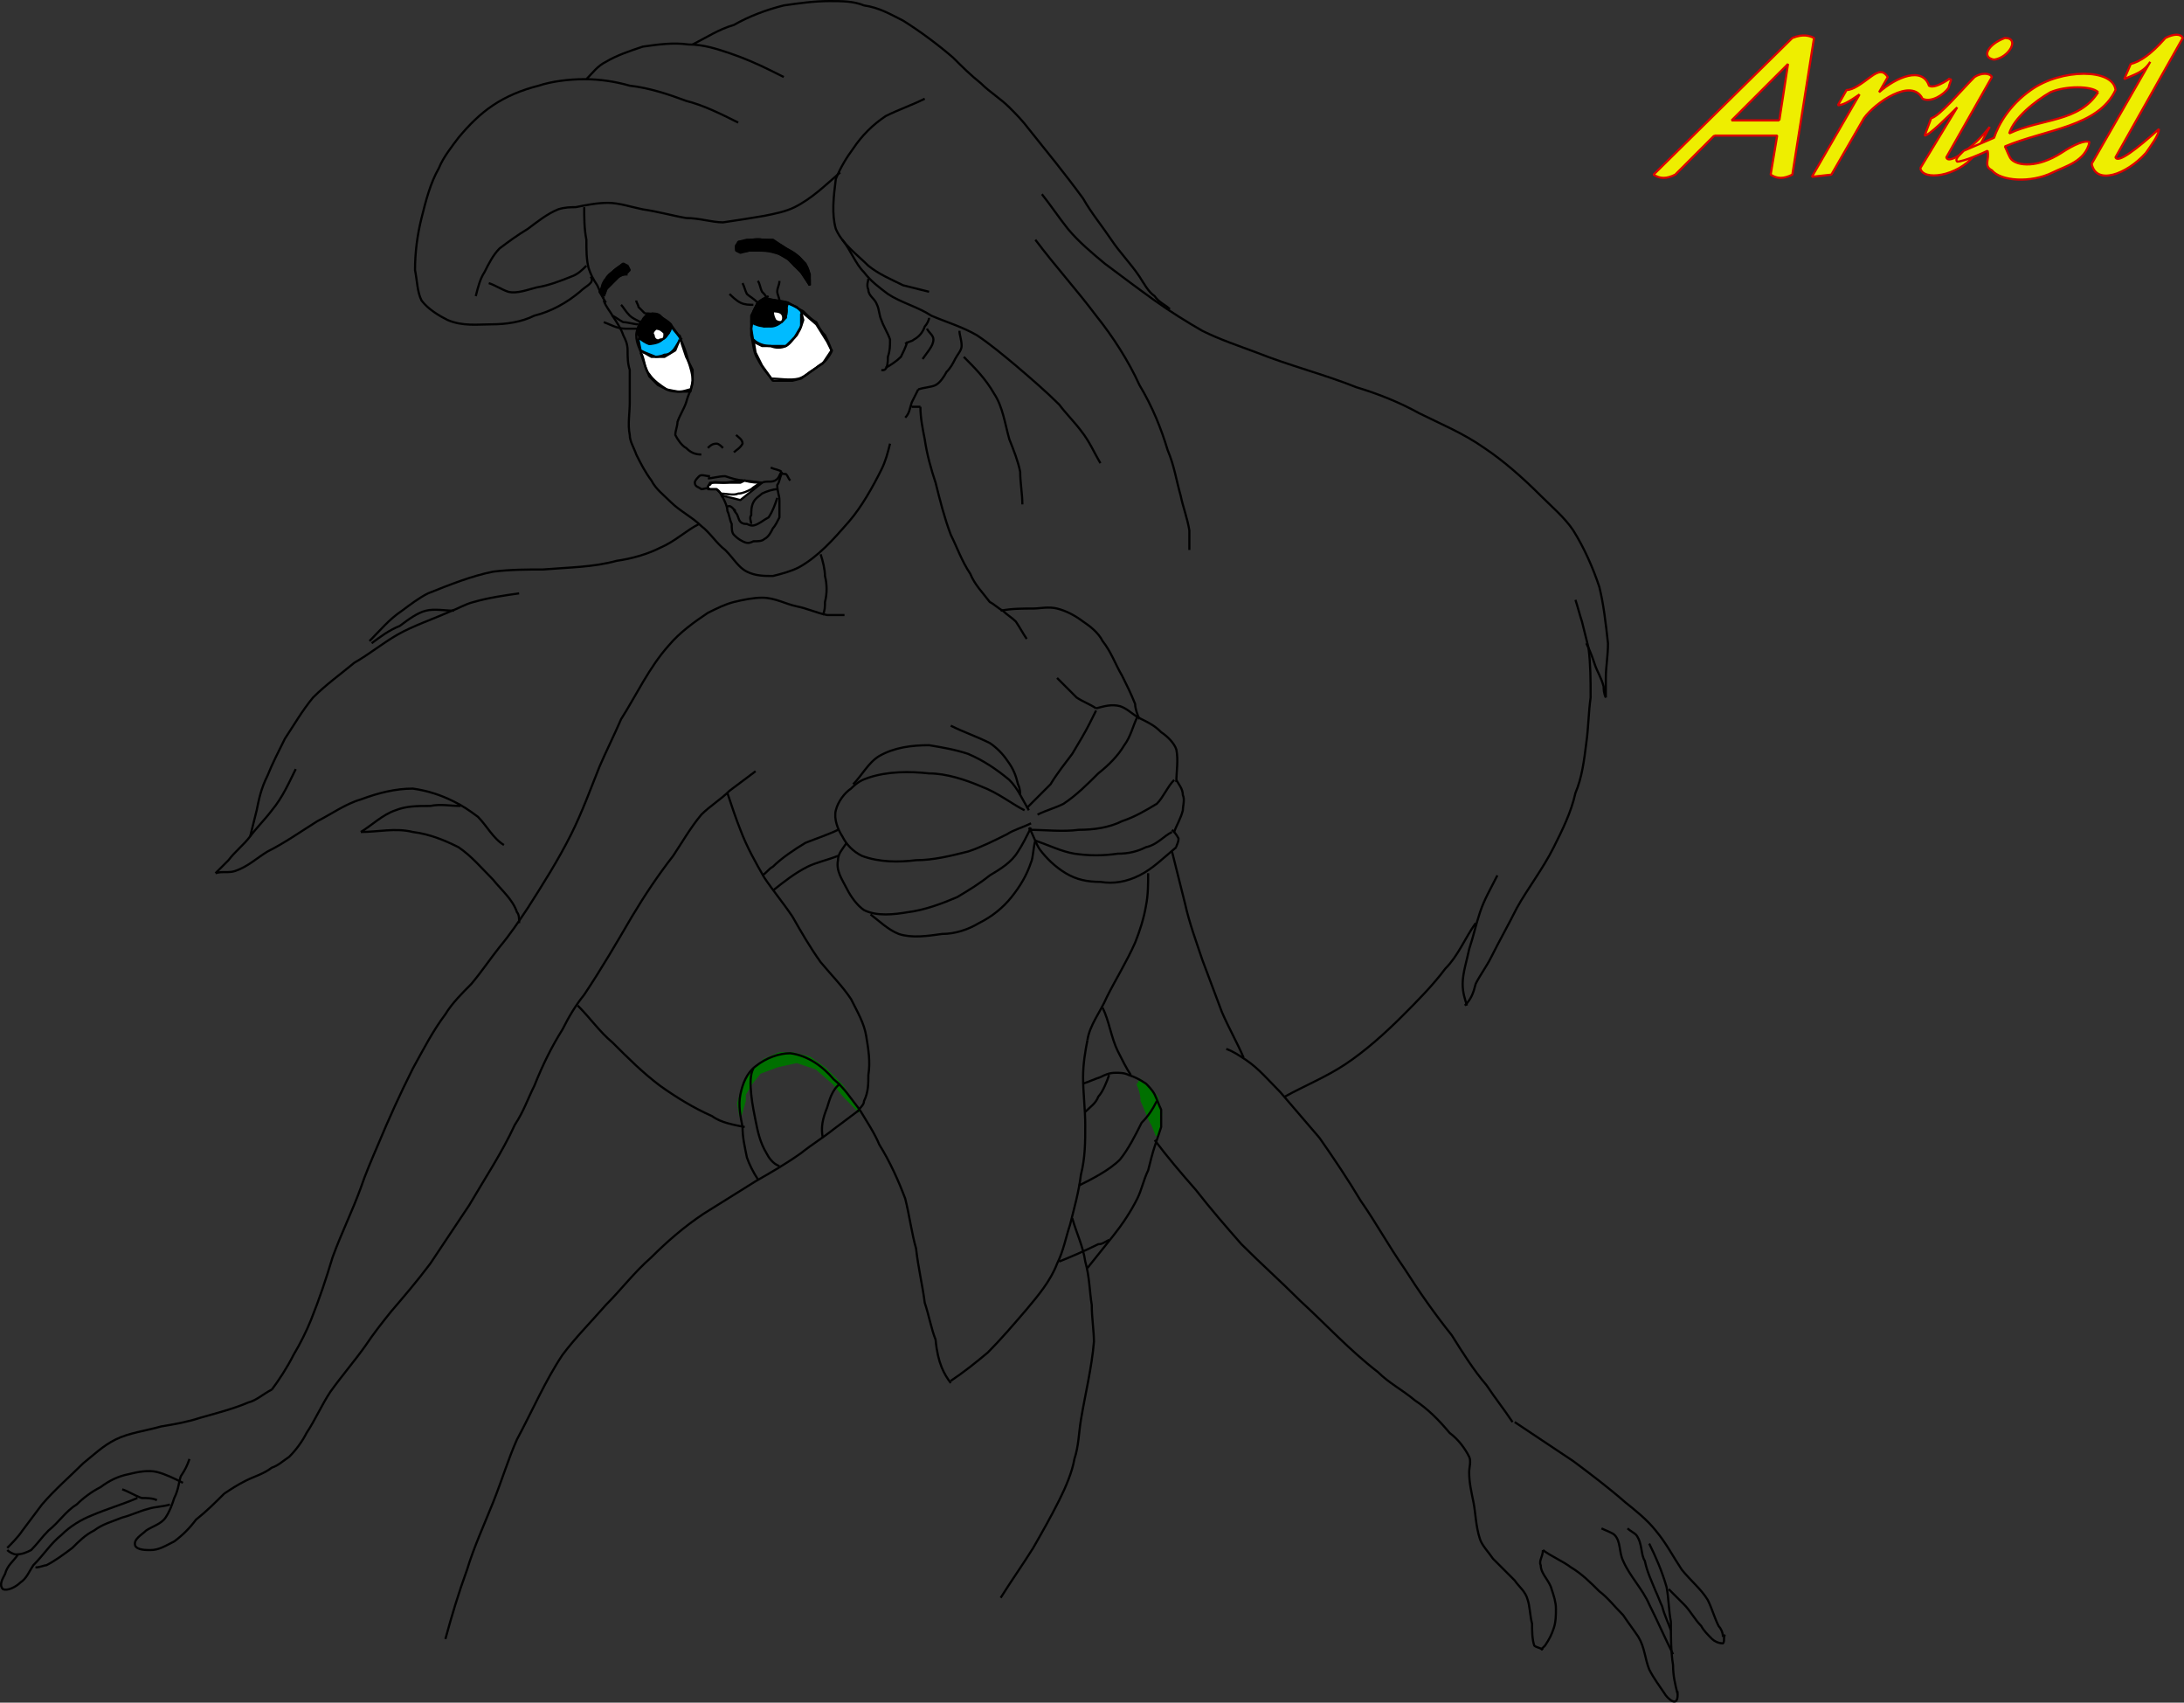 <svg width="1006.911" height="784.817" version="1.2" xmlns="http://www.w3.org/2000/svg"><rect width="100%" height="100%" fill="#333333" stroke="none"/><g fill="none" stroke="#000" fill-rule="evenodd" stroke-linejoin="bevel" font-family="'Sans Serif'" font-size="12.5" font-weight="400"><path d="M790.345 62.5h29l-3 18c3 2 6 2 10 0l10-63c-2-1-5-2-10 0l-64 63c3 2 6 2 10 0l18-18m30-7h-22l26-26-4 26m37-12c-3 2-7 5-10 5l4-7c3 0 7-3 11-6s6-3 8 0l-4 7c8-7 20-12 23-3 3 2 12-5 9-3 2 0 1 0 0 4-2 3-8 7-12 5-5-10-22 2-27 9l-15 26-9 1 22-38m62-16c7-1 12-10 5-10-8 3-11 9-5 10m-34 50c1 6 17 4 25-6l7-13c-7 9-19 18-20 14l21-37c-1-2-5-2-8 0-6 6-16 18-20 19l-3 8c2 0 11-9 15-13l-17 28" fill="#ee0" stroke="#d00" stroke-linejoin="miter" stroke-miterlimit="2"/><path d="M905.345 69.5c-3 3-4 4-3 5 3 0 12-4 14-5 1 4-2 7 2 9 4 5 18 6 28 1 6-3 15-5 17-14-2-1-7 1-13 5-11 7-20 6-23 3-1-1-2-4-3-6 19-8 43-9 51-26-1-10-25-10-39 0-10 7-15 16-17 22l-14 6m62-27c-3-3-15-3-22 0-7 4-17 12-19 19 15-7 32-5 41-19m-3 33c2 10 16 5 25-5 2-3 6-8 6-11-10 9-19 16-20 13l31-55c-1-2-4-2-8 0-7 8-12 11-16 12l-3 7c4-2 9-3 12-8l-27 47" fill="#ee0" stroke="#d00" stroke-linejoin="miter" stroke-miterlimit="2"/><path vector-effect="non-scaling-stroke" d="m525.345 497.5 3 3 5 5 2 8-1 7-1 3-2-5c-2-3-3-7-5-11 0-3-1-6-2-8m-129 12-7-11-8-8-7-5-8-2h-6l-7 3-6 5-4 8-2 7 1 6 2-7v-3l3-5 4-5 8-3 9-2 9 3 8 7 5 6 7 7" fill="#007000" stroke="#007000"/><path d="M335.345 365.5c2 6 4 12 6 17 3 8 7 15 11 22 4 6 9 12 13 18 4 7 8 14 13 21 5 6 10 11 14 17 3 6 6 11 7 17s2 12 1 18c0 4 0 8-2 12 0 2-2 3-3 5"/><path vector-effect="non-scaling-stroke" d="m326.345 224.5 1-2h14l2-1 8 1-10 8-8-2-3-3h-4v-1m-31-62 2 6 2 5 4 4 4 2 5 1h6l1-5v-5l-3-6-2-6-1-4-18 8" fill="#fff"/><path d="m298.345 145.5-3 3c-1 2-2 4-2 6 0 4 2 7 3 10s1 6 3 8c2 3 5 5 8 7 2 1 4 1 6 1s4-1 5-1"/><path vector-effect="non-scaling-stroke" d="m313.345 156.5-2 5-5 3h-4l-5-2-2-1-1-5 9-7 6 1 5 6" fill="#0bf"/><path vector-effect="non-scaling-stroke" d="m278.345 136.5 1-3 3-3 3-3 4-2 1-1-1-2-2-1-4 3-2 2-2 3-3 5 2 3m65-22h11l4 1 5 3 3 3 3 3 4 6v-5l-1-3-1-2-3-3-6-4-6-4h-12l-4 1-1 2v2l2 1 4-1" fill="#000"/><path vector-effect="non-scaling-stroke" d="m347.345 156.5 1 6 3 6 5 7h9l4-1 4-3 6-4 4-6-2-4-5-8-7-6-20 11" fill="#fff"/><path vector-effect="non-scaling-stroke" d="m347.345 157.5-1-6 1-6 15-6 5 2 2 2 1 4-1 3-3 5-4 4h-11l-4-2" fill="#0bf"/><path vector-effect="non-scaling-stroke" d="M300.345 144.5c1 0 3 0 4 1l3 3c1 0 2 1 2 2 0 2-1 3-2 4s-2 2-4 3c-1 0-3 1-4 1-2-1-4-2-5-4-1-1 0-3 0-4 1-1 1-2 2-3 0-1 2-2 2-3m49 4 5 2 5-1 5-3v-4l1-3-6-1-5-1-3 2-2 4-1 5" fill="#000"/><path d="M278.345 138.5c1 3 3 5 4 7 2 3 4 6 5 9 1 2 2 4 2 7s0 6 1 9v15c0 5-1 10 0 15 0 3 2 6 3 9 2 4 4 8 7 12 2 4 6 7 9 10 4 4 10 7 14 11 4 3 7 8 11 11 4 4 6 8 10 10s8 2 12 2c4-1 8-2 12-4 9-5 16-13 23-21 6-7 11-16 15-24 2-4 3-8 4-12m-56-68c-2 1-4 2-5 3l-3 6v9c1 4 1 8 3 11 2 4 4 6 7 10m-37-155c6-3 12-7 19-9 7-4 15-7 23-9 7-1 14-2 21-2 6 0 11 0 16 2 7 1 12 4 18 7 8 5 16 11 23 17 4 4 8 8 13 12 4 4 9 7 13 11 3 3 6 6 9 10 8 10 17 21 25 32 4 7 9 13 13 19s9 11 13 17c2 3 4 7 7 9 2 3 5 4 7 6"/><path d="M270.345 36.5c3-3 5-6 9-8 5-3 11-5 17-7 7-1 14-2 21-1 7 0 13 2 19 4s13 5 19 8l6 3m-21 21c-8-4-16-8-24-10-8-3-17-6-26-7-7-2-14-3-21-3s-15 1-21 3c-8 2-15 5-21 9s-11 9-16 15c-3 4-7 9-9 14-4 7-6 15-8 23s-3 16-3 24c1 5 1 10 3 14 3 4 8 7 12 9 7 3 14 2 20 2 7 0 14-1 20-4 8-2 15-6 21-11 3-3 7-4 5-7"/><path d="M225.345 130.5c3 1 6 3 9 4 4 1 9-1 13-2 6-1 11-3 16-5 3-1 5-3 7-5"/><path d="M219.345 136.5c1-4 2-8 4-11 2-4 4-8 7-11 4-3 8-6 13-9 4-3 9-7 14-9 3-1 6-1 8-1 5-1 10-2 15-2s11 2 16 3c7 1 14 3 20 4 6 0 12 2 17 2 7-1 13-2 19-3 5-1 10-2 14-4 8-4 14-10 21-16"/><path d="M269.345 95.5c0 5 0 10 1 15 0 5 0 9 1 13 1 3 2 5 4 8 1 2 2 5 4 8m201-50c4 5 8 11 12 16 5 6 11 11 17 16 8 6 16 12 23 17s15 10 22 14c8 4 17 7 25 10 15 6 31 10 46 16 10 3 20 7 29 12 10 5 20 9 30 16 9 6 18 14 26 22 5 5 11 10 15 16 5 8 9 17 12 26 2 8 3 17 4 26 0 6-1 11-1 16v9"/><path d="M731.345 296.5c2 4 3 7 4 10s3 6 4 10c0 1 0 3 1 5m-263-211c9 12 19 23 28 35 8 10 15 21 20 32 6 10 10 20 13 30 3 7 4 14 6 21 1 5 3 10 4 16v9m-122-208c-6 3-12 5-18 8-6 4-11 9-15 15-3 4-6 9-8 14-1 8-2 16 0 23 3 7 10 12 15 17 5 4 10 6 16 9l12 3"/><path d="M388.345 110.5c4 5 6 11 10 15 3 4 7 7 11 10 6 4 14 6 20 10 7 3 14 5 21 9 6 4 12 9 18 14 7 6 14 12 20 18 3 4 7 8 10 12 4 5 6 10 9 15m-107-85c0 1-1 3 0 5 0 3 3 4 4 7 1 2 1 5 2 7 1 3 3 6 4 9 0 3 0 5-1 8 0 2 0 7-3 6"/><path d="M428.345 146.5c0 1-1 3-2 4-1 3-3 5-5 6-1 1-3 1-4 2"/><path d="M418.345 157.5c-1 3-2 5-3 7-2 2-5 4-7 5m19-18c1 2 3 3 3 5 0 3-3 6-5 9m19-1c5 5 10 10 14 17 4 6 5 14 7 21 2 5 4 10 5 15 0 5 1 10 1 15"/><path vector-effect="non-scaling-stroke" d="M349.345 115.5c2 0 5 0 8 1 4 1 7 3 9 6 3 2 5 6 7 9"/><path vector-effect="non-scaling-stroke" d="M373.345 131.5c0-3 0-7-2-9-2-4-5-6-9-8-3-2-7-4-11-4-3-1-7 1-11 1"/><path vector-effect="non-scaling-stroke" d="M341.345 111.5c-1 1-2 1-2 2s0 2 1 2c2 1 4 0 5 0h5m-72 21c1-2 1-3 2-5 2-1 3-3 5-4 1-1 3-1 4-1m-12 7c0-2 1-4 2-5 1-2 3-3 4-4s3-2 4-3m0 0c1 1 2 1 2 2 1 1 0 2-1 3m71 12c0-1-1-3-1-4 0-2 1-3 1-5m-6 8c0-1-1-2-2-3-1-2-1-4-2-5m0 10c-2-2-4-3-5-4-1-2-1-3-2-5m5 10c-2 0-4 0-6-1s-4-3-5-4"/><path d="M347.345 156.5c2 2 5 3 8 3 2 1 5 1 7 0s3-3 5-5c1-2 2-3 2-5v-5"/><path vector-effect="non-scaling-stroke" d="M360.345 144.5c1 1 1 3 0 4-1 0-2 0-3-1-1-2-1-3-1-4 1 0 3 0 4 1" fill="#fff"/><path d="M353.345 137.5c3 1 7 1 10 2 2 1 5 3 7 4 2 2 4 4 6 5 1 2 2 4 4 6 1 2 2 4 3 7"/><path d="M355.345 174.5c4 0 9 1 13 0 3-1 5-3 8-5 1-1 3-2 4-3 2-2 4-6 3-5"/><path vector-effect="non-scaling-stroke" d="M294.345 151.5h-6c-4 0-7-2-10-3m16 1c-2 0-5-1-7-1-2-1-3-2-5-3m13 3c-2-1-4-2-5-3-2-2-3-4-4-5m11 4-3-3c0-1-1-2-1-3"/><path d="M296.345 162.5c1 0 2 1 4 2 2 0 4 0 6-1 2 0 3-1 4-2s3-5 3-4m-19-2c1 1 4 3 5 3 3 0 5-1 6-2 2-1 2-2 3-3 0-1 0-3 1-4"/><path vector-effect="non-scaling-stroke" d="M306.345 153.5c0 2 0 3-2 3-1 1-3 0-3-2-1-1 0-2 1-3 2 0 3 1 4 2" fill="#fff"/><path d="M297.345 144.5c2 0 4 0 6 1s4 2 6 4c1 2 3 4 4 6 2 4 3 7 4 11 1 3 2 6 2 9s-2 6-3 10c-1 3-3 6-4 9 0 2-1 4-1 6 1 2 3 5 5 6 2 2 4 3 7 3m3-3c1-1 2-2 4-2 1 0 2 1 3 2m6-6c1 1 3 2 3 4-1 2-3 3-4 4m17 7c2 1 4 1 5 2m-34 3c2 0 5-1 8-1 3 1 6 2 9 2 3 1 6 1 8 1 2-1 4 0 6-1s2-3 3-4"/><path d="M360.345 218.5c-1 2-1 4-2 5 0 3 1 5 1 7v8c-1 2-2 4-3 5-1 2-2 4-4 5-1 1-3 1-5 1-2 1-3 1-5 0s-3-2-4-3-1-3-1-5c-1-2-1-4-2-6 0-2-1-4-2-6-1-1-1-3-3-4h-3c-1-1-3 0-4 0-1-1-3-1-3-3 0-1 1-2 2-3s3 0 5 0"/><path d="M358.345 229.5c-1 3-2 6-4 9-2 1-3 2-5 3s-3 1-5 0c-1 0-2 0-3-1s-1-3-2-4c0 0-1-1-1-2"/><path d="M335.345 233.5c2-1 3 2 4 2m19-10c-2 0-5 1-7 2-1 1-3 2-4 4s-1 4-1 6c-1 1 0 3 0 4m-14-14c2 0 6 1 8 0 2 0 4-1 6-2 1-1 3-2 4-3m-8-1c-3 0-6 1-9 1-2 0-5-1-6 1-1 0-1 1-1 2m34-8c0 1 1 1 2 1 1 1 1 2 2 3m78-69c0 2 1 4 1 7 0 2-2 4-3 6s-2 4-4 6c-1 2-3 5-5 6s-5 1-8 2m0 0-3 6c-1 3-1 5-3 7m7-5h-4m4 0c0 5 1 10 2 15 1 7 3 14 5 20 2 8 4 16 7 24 3 6 5 12 9 18 2 5 6 9 9 13 2 1 4 3 6 4 2 2 4 3 6 5 2 3 3 5 5 8m-95-39c1 3 2 7 2 10 1 4 1 8 0 12 0 2 0 4-1 6"/><path d="M461.345 281.5c5-1 10-1 15-1 3 0 7-1 11 0s8 3 12 6c3 2 7 5 9 9 4 5 6 11 9 16 2 4 4 8 6 13 0 2 1 5 2 7m201-55c1 3 2 7 3 10l3 12c1 8 1 15 1 23-1 7-1 14-2 21-1 8-2 16-5 23-2 9-6 17-10 25-5 10-12 19-17 28-4 8-8 15-12 23-2 4-5 8-7 12-1 4-2 7-5 10"/><path d="M690.345 403.5c-3 6-6 11-8 17s-3 11-5 17c-1 5-3 11-3 16 0 4 1 7 2 10m4-38c-5 7-8 15-14 21-6 8-13 15-20 22-8 8-17 16-26 22s-19 10-28 15m-105-193 9 9c3 2 6 3 9 5m-67 8c6 3 12 5 18 8 3 2 6 5 8 8 3 4 4 7 5 11 1 2 1 4 1 5m3 6 11-11c3-5 7-10 10-14 3-5 6-10 8-14l3-6m-27 48c4-2 8-3 12-5 6-4 11-9 16-14 5-4 9-8 12-13 3-4 4-9 6-13m-50 52c7 0 16 1 23 0 7 0 14-1 20-4 6-2 11-5 16-8 3-3 5-8 8-11m-64 28c6 2 12 5 18 6 7 1 13 1 20 0 5 0 9-1 13-3 5-1 8-5 12-7m-35-57c4-1 7-2 11-1 3 1 5 3 8 5m0 0c6 3 8 4 11 7 3 2 6 5 7 8 1 5 0 10 0 15"/><path d="M542.345 359.5c1 2 3 4 3 7 1 2 0 5 0 7-1 4-3 7-4 10"/><path d="M540.345 382.5c1 1 2 2 3 4 0 2-1 3-1 4m-68-9c2 3 3 7 5 10 3 4 7 8 12 11s10 4 16 4c6 1 12 0 18-3s11-8 17-13m-68-17c-3-5-5-10-9-14-6-5-12-9-19-12-6-2-12-3-18-4-8 0-16 1-23 5-5 3-8 9-12 13"/><path d="M472.345 373.5c-6-3-12-8-20-11-7-3-16-6-24-6-9-1-19-1-28 2-3 1-5 2-8 5-3 2-6 6-7 10s1 9 3 12c2 4 5 7 9 9 8 3 17 3 25 2 8 0 16-2 24-4 6-2 12-5 18-8 3-2 7-3 11-5"/><path d="M390.345 388.5c-2 3-4 5-4 8-1 5 2 9 4 13s5 8 8 10c6 3 14 2 20 1 8-1 16-4 23-7 5-3 10-6 15-10 5-3 10-6 13-11 2-3 4-7 6-11"/><path d="M401.345 421.5c4 3 8 7 13 9 6 2 13 1 20 0 6 0 12-2 17-5 6-3 11-7 15-12s7-10 9-16c1-2 1-7 2-10m-91-5c-4 2-10 4-15 6-5 3-11 7-15 11-2 1-3 3-5 4m35-9c-5 2-10 3-14 5-6 3-11 7-16 11m173-8c0 5 0 10-1 15-1 6-3 12-5 17-4 9-9 17-13 25-3 7-8 13-9 20m39-87 6 24c2 9 5 17 8 26l9 24c3 7 7 14 10 21"/><path d="M508.345 464.5c3 6 4 14 7 20 2 4 4 8 6 11m44-12c3 1 6 3 9 5 6 4 11 10 16 15l18 21c7 10 13 19 19 29 7 10 13 21 20 31 7 11 14 21 22 31 5 8 10 16 16 23 4 6 8 11 12 17m1 0 27 18c8 6 16 12 24 19 5 4 10 8 14 13 5 6 8 12 12 18 4 5 9 9 12 14 2 4 3 8 5 12 1 1 2 3 2 5"/><path d="M760.345 711.5c3 6 6 13 8 20 1 5 1 11 2 16 0 7 0 14 1 20 0 5 1 9 2 13"/><path d="M750.345 704.5c1 1 3 2 4 3 3 4 2 9 4 12 1 5 3 9 5 14 1 2 2 5 3 7 1 4 3 8 4 11m-32-47c2 1 5 2 6 3 3 3 2 8 4 12 3 7 9 13 12 20 4 8 7 15 11 23m-60-48c4 3 9 5 13 8 5 3 9 7 13 11 4 3 7 7 11 11 2 3 5 7 7 10 3 5 3 10 5 15 2 4 5 8 7 11 1 2 7 8 6-1m-4-47 7 7c3 3 5 7 8 10 1 2 3 4 5 6 1 1 3 2 5 2 1-1 0-3 1-4m-84-39c0 3-2 5-1 7 0 4 4 7 5 11 1 3 2 6 2 9s0 6-1 9-2 5-4 8l-2 2"/><path d="M711.345 760.5c-1-1-3-1-4-2-1-3-1-7-1-10-1-4-1-8-2-11-1-4-4-6-6-9l-10-10c-2-3-5-6-6-9-2-6-2-12-3-17s-2-9-2-14c0-2 1-5 0-7-2-4-5-8-9-11-5-6-10-11-16-15-6-5-12-8-17-13-13-10-24-22-36-33-9-9-18-17-27-26-7-8-14-16-21-25-7-8-13-15-19-23m-31-46c-1 5-2 11-2 17 0 7 1 15 1 22 0 8 0 15-2 23-1 8-3 15-5 23-2 6-3 12-6 18-3 8-9 15-14 21-6 7-12 14-18 20-6 5-11 9-17 13m50-55c5-2 12-5 18-8 2 0 3-1 5-2"/><path d="M497.345 546.5c6-3 14-7 19-12 4-5 7-11 10-17 3-3 5-6 7-10m-22-12c-1 3-3 8-5 10-1 3-4 5-6 7m-6 49c2 7 5 13 6 20 2 7 2 14 3 20 0 6 1 12 1 17-1 12-4 24-6 36-1 6-1 12-3 18-1 6-4 13-7 19-4 8-8 15-12 22-5 8-10 15-15 23m-139-495c-6 3-11 8-18 11-6 3-13 5-20 6-11 3-22 3-34 4-7 0-15 0-23 1-10 2-20 6-30 10-4 2-8 5-12 8-6 4-10 9-15 14"/><path d="M171.345 296.5c4-3 8-6 13-8 4-3 8-6 12-7s9 0 13 0"/><path d="M239.345 273.5c-7 1-14 2-21 4-4 1-7 3-10 4-9 4-18 7-25 11s-13 9-20 13c-6 5-13 10-19 16-5 6-9 13-13 19-3 6-6 12-8 17-3 6-4 11-5 16l-3 12"/><path d="M136.345 354.5c-3 6-6 13-11 19-3 4-7 8-10 12s-7 7-10 11l-6 6m0 0c3-1 6 0 9-1 6-2 10-6 15-9 8-4 15-9 23-14 6-3 13-8 20-10 8-3 16-5 24-5 7 1 13 3 19 6 4 2 7 4 11 7 4 4 7 10 12 13"/><path d="M212.345 371.5c-5 0-9-1-14 0-6 0-11 0-16 2-6 2-11 7-16 10m0 0c8 0 16-2 24 0 8 1 15 4 21 7 6 4 11 10 16 15 4 5 9 9 11 15 1 1 1 3 1 5"/><path d="M389.345 283.5h-8c-5-1-9-3-14-4s-10-4-16-4c-4 0-9 1-13 2s-8 3-12 5c-6 4-13 9-18 15-9 10-15 23-22 34-3 7-7 15-10 22-4 10-8 21-13 31-6 12-13 23-20 34-4 6-8 12-13 18-4 5-8 11-13 17-4 4-9 9-12 14-6 8-10 16-15 25-6 12-11 23-16 35-3 7-6 14-8 20-4 11-9 21-13 32-3 10-6 19-10 29-2 5-5 11-8 16-3 6-7 12-10 16m0 0c-4 2-7 5-11 6-7 3-15 5-22 7-6 2-12 3-18 4-7 2-15 3-21 6s-10 7-15 11c-6 6-13 12-19 19l-9 12c-2 3-5 6-7 8"/><path d="M84.345 683.5c-4-2-8-4-12-5s-9 0-13 1c-5 1-9 3-13 6-4 2-8 5-11 8-5 3-8 8-13 12-3 3-5 6-8 9-2 1-4 2-7 2-1 0-3-1-4-2"/><path d="M56.345 686.5c3 1 6 3 9 4 2 0 5 0 7 1m-9-1c-7 3-14 5-21 8-5 2-10 5-14 9-5 4-8 9-13 14-2 3-3 6-6 8-2 2-6 4-8 3-2-2 0-5 1-7 1-4 4-6 6-9"/><path d="M16.345 722.5c2 0 4-1 5-1 4-2 8-5 12-8 3-3 6-6 10-8 4-3 8-4 13-6 4-1 8-3 12-4 3-1 7-1 10-2"/><path d="M103.345 688.5c-4 4-8 8-13 12-3 4-6 7-10 10-4 2-7 4-11 4-2 0-6 0-7-2-1-3 3-5 5-7 3-2 7-3 9-6s3-6 4-9c2-4 2-7 3-10 2-3 3-5 4-8m16 16c3-2 6-4 10-6s8-3 12-6c3-1 5-3 8-5 3-3 6-7 8-11 4-6 7-13 11-19 5-7 11-14 16-21 4-6 8-11 12-16 6-7 12-14 18-22l18-27c7-12 15-24 21-37 4-6 6-12 9-18 4-10 8-18 13-26 3-6 6-11 10-16 8-12 15-24 22-36 6-10 12-19 19-28 4-6 8-13 13-19 4-4 9-7 13-11l12-9"/><path d="M266.345 463.5c6 6 10 12 16 17 7 7 14 14 22 20 7 5 15 10 24 14 4 3 10 4 15 5"/><path d="M396.345 511.5c-4-5-7-10-12-14-5-6-12-11-20-12-5 0-11 2-16 6-4 3-6 8-7 13s0 10 1 15c0 5 1 9 2 14 1 3 3 7 5 10"/><path d="M387.345 499.5c-4 3-5 8-6 11-2 5-3 9-2 14m-32-32c-3 5 0 19 1 24s2 10 5 15c1 2 3 5 6 6"/><path d="m396.345 511.5-12 9c-5 4-10 7-15 11-7 5-14 9-21 13l-24 15c-9 6-17 13-24 20-8 7-14 15-21 22-7 8-14 15-20 23-8 12-14 26-21 39-4 9-7 19-11 29s-9 21-12 31c-4 11-7 21-10 32m191-244c3 5 7 11 9 16 5 8 9 17 12 25 2 8 3 16 5 23 1 9 3 17 4 25 2 6 3 12 5 17 1 11 4 16 7 20m-76-497c1 3 0 6-1 7-2 2-4 3-6 3s-5 0-7-1c-1 0-1-1-1-1m152 351c3-1 5-2 8-3 2-1 4-2 7-2 2 0 4 0 6 1 3 1 5 2 8 4 1 1 3 3 4 5s2 5 3 7v8l-3 9c-1 3-2 7-3 11-2 4-3 9-5 13-3 6-7 12-11 17l-12 15"/></g></svg>
